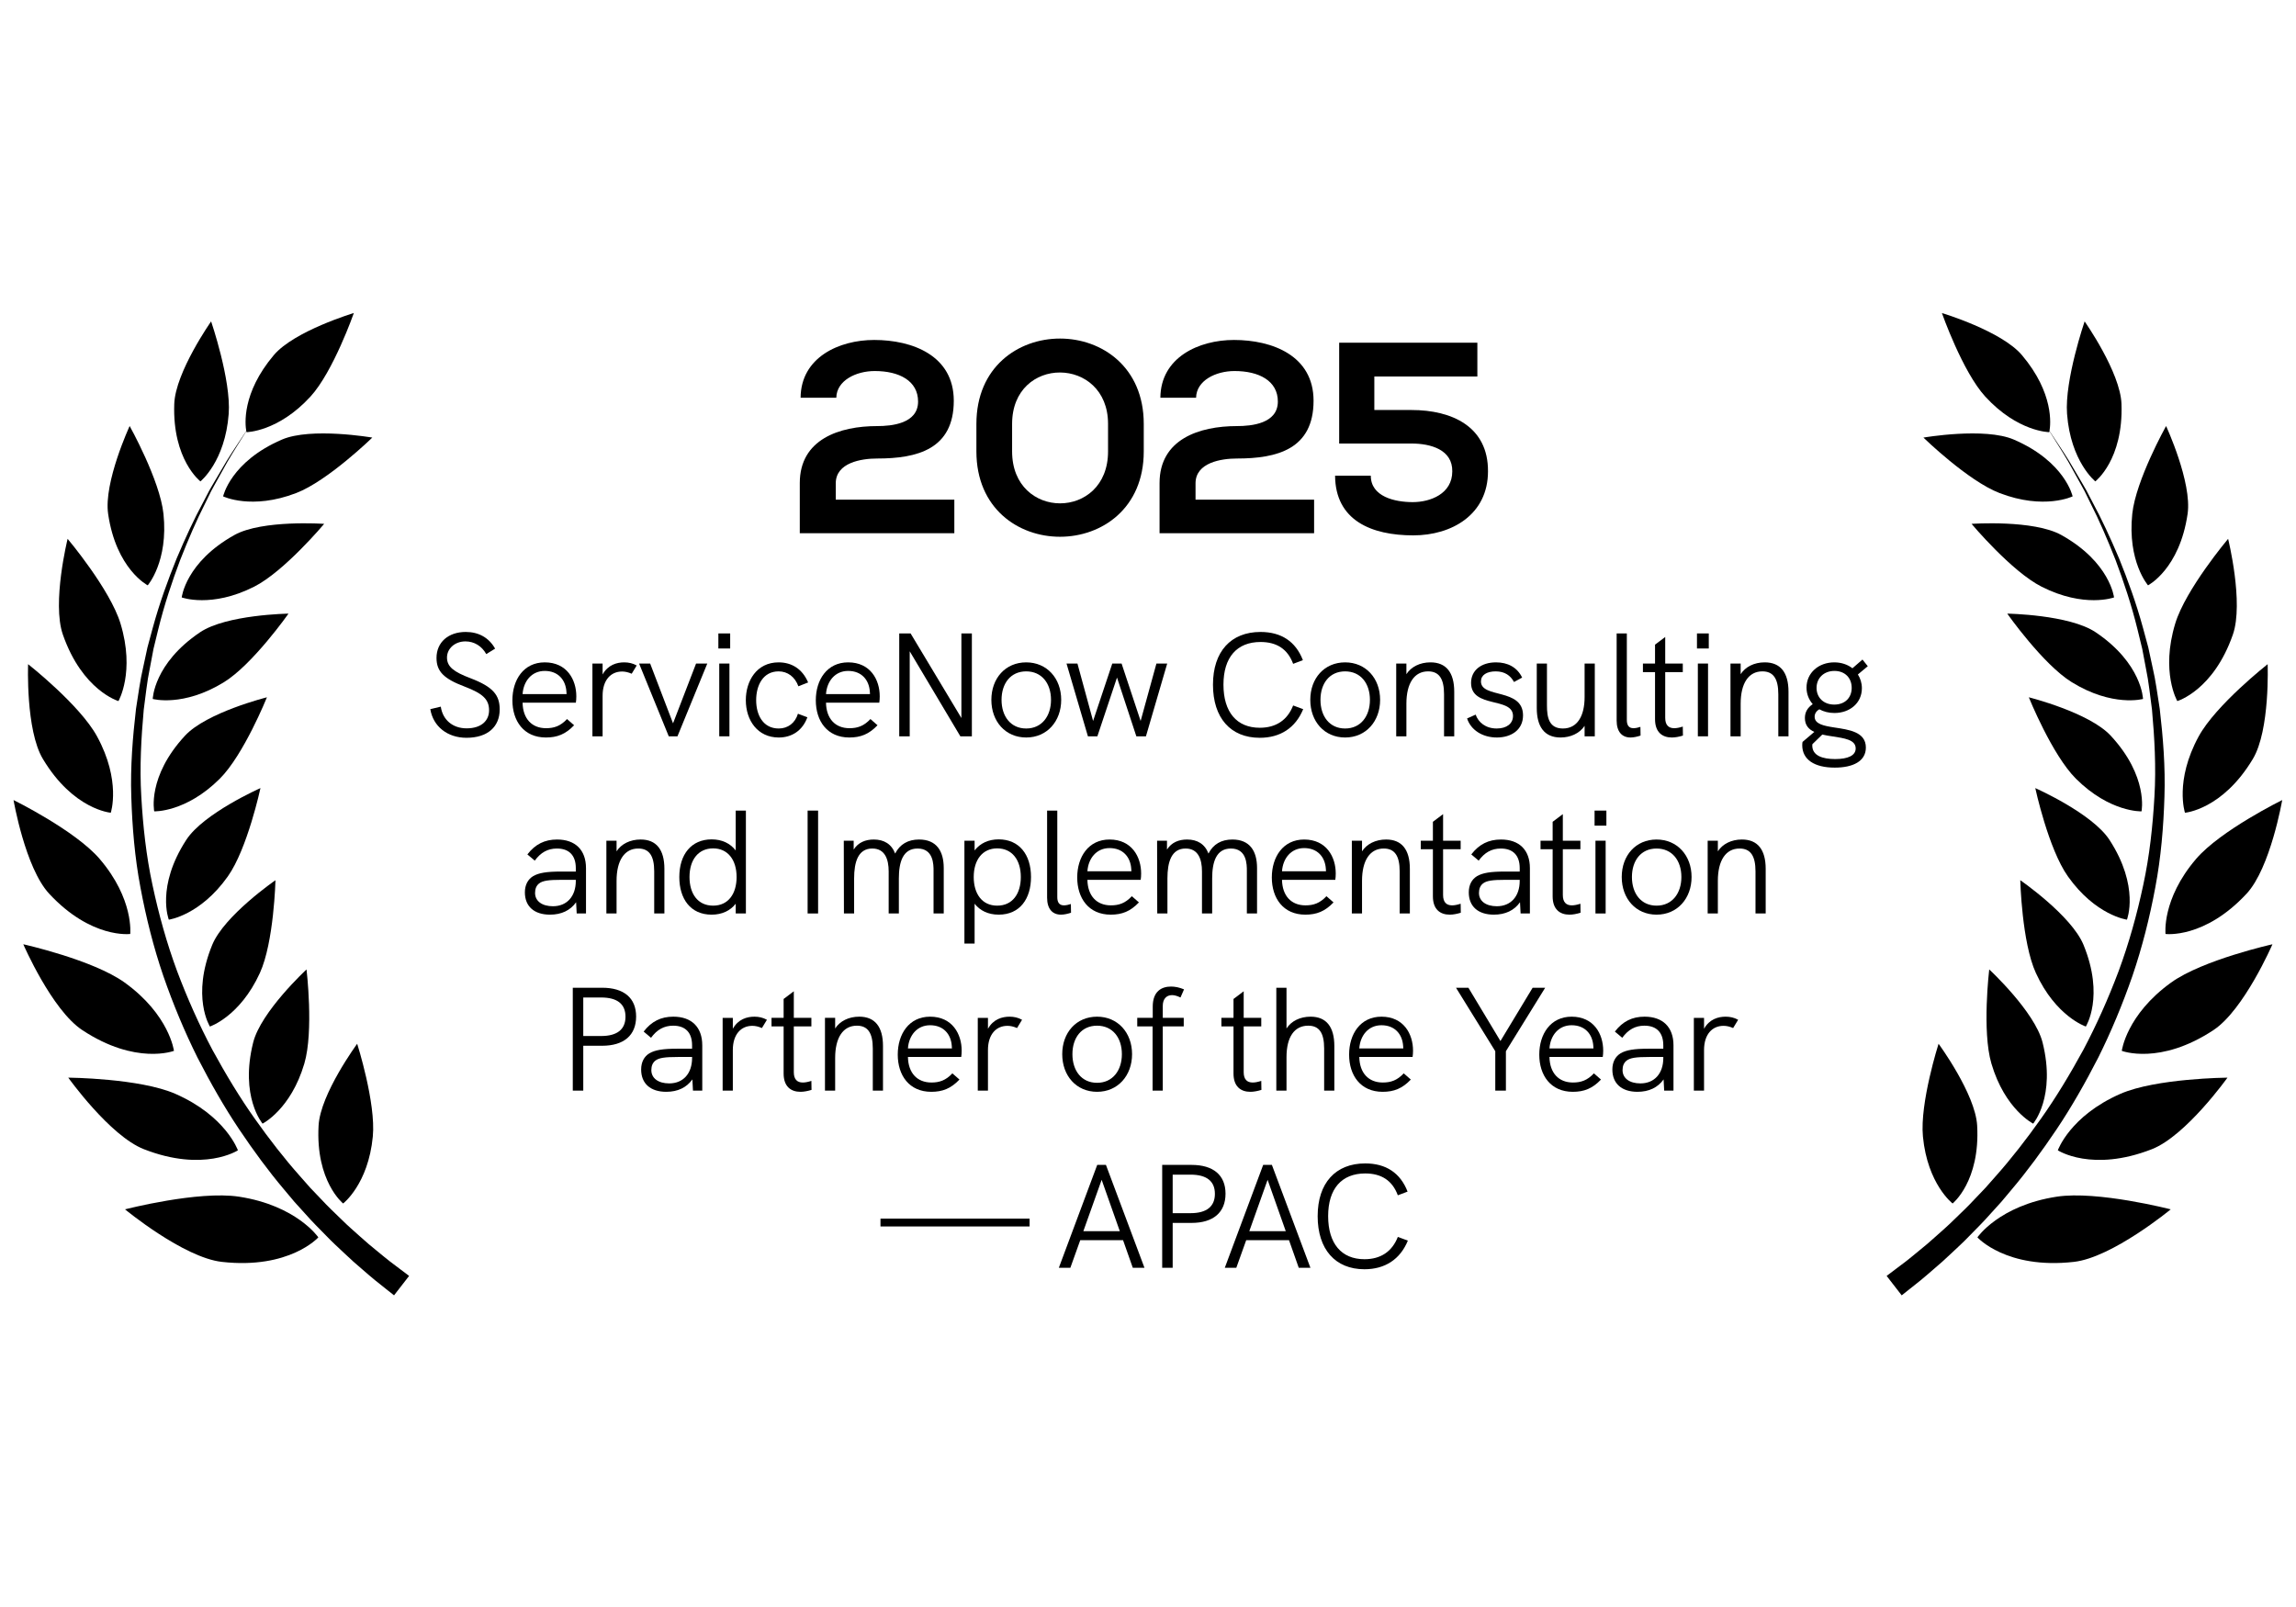 <svg xmlns="http://www.w3.org/2000/svg" id="nexon_2023_genesys_australian_partner_of_the_year_white" viewBox="0 0 1000 700"><g><path d="M187.417,308.905l4.565-1.093c.835,5.787,5.208,9.452,11.252,9.452,6.494,0,9.773-3.408,9.773-7.845,0-4.823-2.765-7.33-10.674-10.353-9.066-3.408-12.217-6.623-12.217-12.474,0-6.816,5.144-11.317,12.731-11.317,5.658,0,10.095,2.508,12.795,7.266l-3.858,2.379c-1.929-3.472-5.208-5.53-9.066-5.53-4.694,0-8.038,3.215-8.038,7.009,0,4.115,3.086,6.301,10.16,9.002,9.967,3.794,12.796,7.395,12.796,13.632,0,7.523-5.208,12.346-14.468,12.346-8.295,0-14.532-4.951-15.753-12.474Z"></path><path d="M250.82,306.076h-23.212c.128,6.945,3.986,11.124,10.224,11.124,3.472,0,6.237-.9,9.13-3.986l3.086,2.7c-3.729,3.922-7.395,5.337-12.281,5.337-9.645,0-14.596-7.202-14.596-16.204,0-8.938,4.887-16.525,14.082-16.525,9.709,0,13.76,7.587,13.76,14.789,0,.9-.064,1.993-.193,2.765ZM227.607,302.346h19.161c0-.128-.064-.45-.064-1.029-.322-5.144-3.601-9.066-9.452-9.066-5.723,0-9.259,4.501-9.645,10.095Z"></path><path d="M277.314,289.872l-2.187,3.601c-1.479-.643-2.829-.964-4.179-.964-4.887,0-8.488,3.665-8.488,10.545v17.683h-4.437v-31.7h4.437v4.758c2.315-4.18,6.173-5.272,9.388-5.272,1.929,0,3.729.386,5.466,1.35Z"></path><path d="M278.345,289.036h4.822l9.967,26.042,10.031-26.042h4.887l-12.988,31.7h-3.794l-12.924-31.7Z"></path><path d="M312.877,275.919h5.144v6.559h-5.144v-6.559ZM313.263,289.036h4.437v31.7h-4.437v-31.7Z"></path><path d="M324.838,304.983c0-8.359,4.694-16.461,14.275-16.461,5.659,0,10.353,2.829,12.86,8.745l-4.244,1.672c-1.479-4.051-4.629-6.494-8.616-6.494-6.751,0-9.774,6.044-9.774,12.539s3.022,12.346,9.838,12.346c3.986,0,7.137-2.379,8.359-6.43l4.115,1.543c-2.122,5.787-6.751,8.81-12.474,8.81-9.195,0-14.339-7.459-14.339-16.268Z"></path><path d="M382.969,306.076h-23.212c.128,6.945,3.986,11.124,10.224,11.124,3.472,0,6.237-.9,9.13-3.986l3.086,2.7c-3.729,3.922-7.395,5.337-12.281,5.337-9.645,0-14.596-7.202-14.596-16.204,0-8.938,4.887-16.525,14.082-16.525,9.709,0,13.76,7.587,13.76,14.789,0,.9-.064,1.993-.193,2.765ZM359.757,302.346h19.161c0-.128-.064-.45-.064-1.029-.322-5.144-3.601-9.066-9.452-9.066-5.723,0-9.259,4.501-9.645,10.095Z"></path><path d="M423.289,275.919v44.817h-5.016l-22.055-37.037v37.037h-4.565v-44.817h4.951l22.12,36.844v-36.844h4.565Z"></path><path d="M431.779,304.854c0-9.388,6.108-16.332,15.175-16.332,9.002,0,15.239,6.944,15.239,16.332,0,9.324-6.173,16.397-15.239,16.397s-15.175-7.009-15.175-16.397ZM457.757,304.854c0-7.202-4.051-12.41-10.803-12.41-6.816,0-10.738,5.272-10.738,12.41,0,7.202,3.987,12.475,10.738,12.475,6.816,0,10.803-5.401,10.803-12.475Z"></path><path d="M464.511,289.036h4.758l6.816,25.013,8.359-25.013h4.051l8.294,25.013,6.88-25.013h4.694l-9.26,31.7h-4.18l-8.423-25.592-8.552,25.592h-4.115l-9.324-31.7Z"></path><path d="M528.302,298.231c0-14.403,7.78-22.955,20.705-22.955,9.002,0,15.304,4.115,18.454,12.281l-4.243,1.607c-2.38-6.43-7.138-9.516-14.211-9.516-10.288,0-16.14,6.687-16.14,18.583,0,11.96,5.787,18.776,15.818,18.776,7.009,0,12.024-3.279,14.532-9.709l4.372,1.608c-3.344,8.166-9.967,12.474-18.904,12.474-12.731,0-20.384-8.681-20.384-23.148Z"></path><path d="M570.682,304.854c0-9.388,6.108-16.332,15.175-16.332,9.002,0,15.239,6.944,15.239,16.332,0,9.324-6.173,16.397-15.239,16.397s-15.175-7.009-15.175-16.397ZM596.658,304.854c0-7.202-4.051-12.41-10.802-12.41-6.816,0-10.738,5.272-10.738,12.41,0,7.202,3.986,12.475,10.738,12.475,6.815,0,10.802-5.401,10.802-12.475Z"></path><path d="M633.376,301.317v19.419h-4.437v-18.326c0-6.816-2.187-9.966-6.944-9.966-5.979,0-9.452,5.144-9.452,14.082v14.21h-4.437v-31.7h4.437v4.63c2.058-3.215,5.916-5.144,10.481-5.144,6.815,0,10.352,4.372,10.352,12.795Z"></path><path d="M638.973,312.956l3.729-1.672c1.157,3.279,4.244,6.044,9.195,6.044,4.308,0,7.072-2.122,7.072-5.466,0-8.423-18.261-3.151-18.261-14.403,0-5.53,4.501-8.938,10.866-8.938,5.08,0,9.195,2.122,11.382,6.623l-3.537,1.929c-1.543-2.829-4.051-4.629-7.973-4.629s-6.431,1.607-6.431,4.372c0,7.523,18.326,2.765,18.326,14.789,0,6.43-5.272,9.646-11.382,9.646-6.236,0-11.316-3.215-12.988-8.295Z"></path><path d="M694.595,289.036v31.7h-4.437v-4.565c-2.25,3.408-6.302,5.08-10.48,5.08-7.202,0-10.353-4.951-10.353-12.796v-19.419h4.437v18.326c0,5.144.9,9.967,6.944,9.967,6.302,0,9.452-5.466,9.452-13.696v-14.596h4.437Z"></path><path d="M704.114,313.856v-37.937h4.438v37.68c0,2.186.771,3.601,2.894,3.601.964,0,2.058-.257,3.021-.579l.064,3.794c-1.351.45-2.958.836-4.372.836-3.665,0-6.045-2.444-6.045-7.395Z"></path><path d="M732.986,320.415c-1.672.514-3.344.836-4.823.836-4.243,0-7.33-2.379-7.33-7.974v-20.512h-5.272v-3.729h5.272v-8.23l4.437-3.344v11.574h7.652v3.729h-7.652v19.933c0,3.086,1.415,4.501,3.923,4.501,1.093,0,2.314-.257,3.729-.707l.064,3.922Z"></path><path d="M739.097,275.919h5.144v6.559h-5.144v-6.559ZM739.482,289.036h4.437v31.7h-4.437v-31.7Z"></path><path d="M778.963,301.317v19.419h-4.437v-18.326c0-6.816-2.187-9.966-6.944-9.966-5.979,0-9.452,5.144-9.452,14.082v14.21h-4.437v-31.7h4.437v4.63c2.058-3.215,5.916-5.144,10.481-5.144,6.815,0,10.352,4.372,10.352,12.795Z"></path><path d="M812.66,325.623c0,5.98-5.595,8.745-13.567,8.745-8.81,0-14.146-3.473-14.146-9.774,0-.643.064-1.029.129-1.415l5.144-4.373c-2.443-1.093-4.115-2.894-4.115-6.044,0-2.572,1.158-4.501,3.408-6.044-1.672-1.929-2.7-4.373-2.7-7.202,0-6.43,5.272-10.995,12.088-10.995,3.087,0,5.852.964,7.909,2.572l4.372-3.794,2.315,2.894-4.309,3.601c1.094,1.736,1.736,3.729,1.736,5.98,0,6.494-5.272,10.802-11.96,10.802-2.443,0-4.694-.579-6.559-1.607-1.286.708-2.058,1.865-2.058,3.215,0,3.215,3.986,3.986,8.552,4.694,6.302.964,13.761,1.865,13.761,8.745ZM808.224,326.009c0-3.858-5.016-4.437-10.288-5.272-1.415-.193-2.894-.45-4.244-.771l-4.309,4.179c-.064.322-.064.45-.064.579,0,4.5,4.565,5.916,9.967,5.916,5.595,0,8.938-1.543,8.938-4.63ZM791.184,299.646c0,4.115,2.958,7.266,7.716,7.266s7.588-3.086,7.588-7.266c0-4.372-2.958-7.395-7.523-7.395-4.501,0-7.78,3.022-7.78,7.395Z"></path><path d="M255.226,378.164v19.74h-4.051l-.257-4.887c-2.508,3.536-6.366,5.401-11.381,5.401-6.88,0-10.931-3.601-10.931-9.71,0-3.215,1.286-5.658,3.601-7.072,2.443-1.415,5.851-1.994,12.088-1.994h6.494v-1.479c0-5.53-2.894-8.552-8.23-8.552-3.986,0-7.073,1.736-9.645,5.272l-3.215-2.701c3.408-4.437,7.523-6.494,12.924-6.494,7.973,0,12.603,4.565,12.603,12.475ZM250.789,383.694v-.45h-6.108c-5.851,0-8.359.386-9.902,1.607-1.157.9-1.736,2.314-1.736,4.115,0,3.536,3.022,5.787,7.78,5.787,6.108,0,9.966-4.309,9.966-11.06Z"></path><path d="M289.372,378.485v19.419h-4.437v-18.325c0-6.816-2.186-9.967-6.944-9.967-5.98,0-9.452,5.144-9.452,14.082v14.21h-4.437v-31.7h4.437v4.63c2.058-3.215,5.916-5.145,10.481-5.145,6.816,0,10.353,4.373,10.353,12.796Z"></path><path d="M324.869,353.087v44.817h-4.437v-4.244c-2.314,2.958-5.851,4.759-10.481,4.759-9.259,0-14.082-6.944-14.082-16.396,0-9.902,5.272-16.397,14.082-16.397,4.501,0,8.102,1.736,10.481,4.823v-17.361h4.437ZM320.817,382.022c0-7.523-3.858-12.475-10.224-12.475-6.43,0-10.288,4.951-10.288,12.475,0,7.201,3.537,12.474,10.288,12.474,6.688,0,10.224-5.272,10.224-12.474Z"></path><path d="M351.75,353.087h4.565v44.817h-4.565v-44.817Z"></path><path d="M411.037,378.1v19.805h-4.437v-18.583c0-2.7,0-9.709-6.944-9.709-6.43,0-8.167,5.915-8.167,13.053v15.239h-4.437v-18.325c0-5.273-1.607-9.967-7.137-9.967-6.173,0-7.909,5.852-7.909,13.053v15.239h-4.437l-.064-31.7h4.308v3.858c1.993-3.151,5.208-4.373,8.745-4.373,4.437,0,7.716,1.93,9.324,6.108,2.058-4.051,5.594-6.108,10.417-6.108,7.587,0,10.738,5.016,10.738,12.41Z"></path><path d="M449.043,382.022c0,9.452-4.823,16.396-14.082,16.396-4.629,0-8.166-1.801-10.481-4.759v17.361h-4.437v-44.817h4.437v4.244c2.379-3.087,5.98-4.823,10.481-4.823,8.809,0,14.082,6.495,14.082,16.397ZM444.606,382.022c0-7.523-3.858-12.475-10.288-12.475-6.366,0-10.224,4.951-10.224,12.475,0,7.201,3.537,12.474,10.224,12.474,6.751,0,10.288-5.272,10.288-12.474Z"></path><path d="M456.055,391.024v-37.938h4.437v37.68c0,2.187.771,3.602,2.894,3.602.965,0,2.058-.258,3.022-.579l.064,3.794c-1.35.45-2.958.836-4.373.836-3.665,0-6.044-2.443-6.044-7.395Z"></path><path d="M496.822,383.244h-23.213c.129,6.944,3.987,11.124,10.224,11.124,3.472,0,6.237-.9,9.13-3.987l3.086,2.701c-3.729,3.922-7.395,5.337-12.281,5.337-9.645,0-14.596-7.202-14.596-16.204,0-8.938,4.887-16.525,14.082-16.525,9.709,0,13.76,7.588,13.76,14.789,0,.9-.064,1.994-.193,2.766ZM473.609,379.515h19.162c0-.129-.064-.45-.064-1.029-.322-5.144-3.601-9.066-9.452-9.066-5.723,0-9.259,4.501-9.646,10.096Z"></path><path d="M547.494,378.1v19.805h-4.438v-18.583c0-2.7,0-9.709-6.944-9.709-6.43,0-8.166,5.915-8.166,13.053v15.239h-4.437v-18.325c0-5.273-1.607-9.967-7.138-9.967-6.173,0-7.909,5.852-7.909,13.053v15.239h-4.437l-.064-31.7h4.309v3.858c1.993-3.151,5.208-4.373,8.745-4.373,4.437,0,7.716,1.93,9.323,6.108,2.058-4.051,5.594-6.108,10.417-6.108,7.587,0,10.738,5.016,10.738,12.41Z"></path><path d="M581.578,383.244h-23.213c.129,6.944,3.987,11.124,10.224,11.124,3.473,0,6.237-.9,9.131-3.987l3.087,2.701c-3.729,3.922-7.395,5.337-12.281,5.337-9.646,0-14.597-7.202-14.597-16.204,0-8.938,4.887-16.525,14.082-16.525,9.709,0,13.76,7.588,13.76,14.789,0,.9-.063,1.994-.192,2.766ZM558.365,379.515h19.162c0-.129-.064-.45-.064-1.029-.321-5.144-3.601-9.066-9.452-9.066-5.723,0-9.26,4.501-9.646,10.096Z"></path><path d="M614.052,378.485v19.419h-4.437v-18.325c0-6.816-2.187-9.967-6.944-9.967-5.979,0-9.452,5.144-9.452,14.082v14.21h-4.437v-31.7h4.437v4.63c2.058-3.215,5.916-5.145,10.481-5.145,6.815,0,10.352,4.373,10.352,12.796Z"></path><path d="M636.239,397.583c-1.672.515-3.344.836-4.823.836-4.243,0-7.33-2.379-7.33-7.974v-20.512h-5.272v-3.729h5.272v-8.23l4.438-3.344v11.574h7.651v3.729h-7.651v19.934c0,3.086,1.414,4.501,3.922,4.501,1.093,0,2.314-.258,3.729-.708l.064,3.923Z"></path><path d="M666.333,378.164v19.74h-4.051l-.257-4.887c-2.508,3.536-6.366,5.401-11.381,5.401-6.881,0-10.932-3.601-10.932-9.71,0-3.215,1.286-5.658,3.601-7.072,2.443-1.415,5.852-1.994,12.089-1.994h6.494v-1.479c0-5.53-2.894-8.552-8.23-8.552-3.986,0-7.073,1.736-9.645,5.272l-3.216-2.701c3.408-4.437,7.523-6.494,12.925-6.494,7.974,0,12.603,4.565,12.603,12.475ZM661.896,383.694v-.45h-6.108c-5.852,0-8.359.386-9.902,1.607-1.157.9-1.736,2.314-1.736,4.115,0,3.536,3.022,5.787,7.78,5.787,6.109,0,9.967-4.309,9.967-11.06Z"></path><path d="M688.391,397.583c-1.672.515-3.344.836-4.823.836-4.243,0-7.33-2.379-7.33-7.974v-20.512h-5.272v-3.729h5.272v-8.23l4.437-3.344v11.574h7.652v3.729h-7.652v19.934c0,3.086,1.415,4.501,3.923,4.501,1.093,0,2.314-.258,3.729-.708l.064,3.923Z"></path><path d="M694.501,353.087h5.144v6.559h-5.144v-6.559ZM694.887,366.204h4.437v31.7h-4.437v-31.7Z"></path><path d="M706.332,382.022c0-9.389,6.109-16.333,15.176-16.333,9.002,0,15.239,6.944,15.239,16.333,0,9.323-6.173,16.396-15.239,16.396s-15.176-7.009-15.176-16.396ZM732.31,382.022c0-7.202-4.051-12.41-10.802-12.41-6.816,0-10.738,5.272-10.738,12.41,0,7.201,3.986,12.474,10.738,12.474,6.815,0,10.802-5.401,10.802-12.474Z"></path><path d="M769.028,378.485v19.419h-4.437v-18.325c0-6.816-2.187-9.967-6.944-9.967-5.979,0-9.452,5.144-9.452,14.082v14.21h-4.437v-31.7h4.437v4.63c2.058-3.215,5.916-5.145,10.481-5.145,6.815,0,10.352,4.373,10.352,12.796Z"></path><path d="M249.472,430.255h12.796c9.517,0,14.789,4.501,14.789,12.538,0,8.167-5.337,12.732-14.789,12.732h-8.23v19.547h-4.565v-44.817ZM261.817,451.281c7.009,0,10.61-2.894,10.61-8.424s-3.601-8.358-10.61-8.358h-7.78v16.782h7.78Z"></path><path d="M305.866,455.332v19.74h-4.051l-.257-4.887c-2.508,3.536-6.366,5.401-11.381,5.401-6.88,0-10.931-3.601-10.931-9.71,0-3.215,1.286-5.658,3.601-7.072,2.443-1.415,5.851-1.994,12.088-1.994h6.494v-1.479c0-5.53-2.893-8.552-8.23-8.552-3.986,0-7.073,1.736-9.645,5.272l-3.215-2.701c3.408-4.437,7.523-6.494,12.924-6.494,7.973,0,12.603,4.565,12.603,12.475ZM301.429,460.862v-.45h-6.108c-5.851,0-8.359.386-9.902,1.607-1.157.9-1.736,2.314-1.736,4.115,0,3.536,3.022,5.787,7.78,5.787,6.108,0,9.966-4.309,9.966-11.06Z"></path><path d="M334.032,444.208l-2.187,3.601c-1.479-.643-2.829-.964-4.179-.964-4.887,0-8.488,3.665-8.488,10.545v17.683h-4.437v-31.7h4.437v4.758c2.315-4.179,6.173-5.272,9.388-5.272,1.929,0,3.729.386,5.466,1.351Z"></path><path d="M353.452,474.751c-1.671.515-3.343.836-4.822.836-4.244,0-7.33-2.379-7.33-7.974v-20.512h-5.273v-3.729h5.273v-8.23l4.437-3.344v11.574h7.652v3.729h-7.652v19.934c0,3.086,1.415,4.501,3.922,4.501,1.093,0,2.315-.258,3.729-.708l.064,3.923Z"></path><path d="M384.576,455.653v19.419h-4.437v-18.325c0-6.816-2.186-9.967-6.944-9.967-5.98,0-9.452,5.144-9.452,14.082v14.21h-4.437v-31.7h4.437v4.63c2.058-3.215,5.916-5.145,10.481-5.145,6.816,0,10.353,4.373,10.353,12.796Z"></path><path d="M418.658,460.412h-23.212c.128,6.944,3.986,11.124,10.224,11.124,3.472,0,6.237-.9,9.13-3.987l3.086,2.701c-3.729,3.922-7.395,5.337-12.281,5.337-9.645,0-14.596-7.202-14.596-16.204,0-8.938,4.887-16.525,14.082-16.525,9.709,0,13.76,7.588,13.76,14.789,0,.9-.064,1.994-.193,2.766ZM395.445,456.683h19.161c0-.129-.064-.45-.064-1.029-.322-5.144-3.601-9.066-9.452-9.066-5.723,0-9.259,4.501-9.645,10.096Z"></path><path d="M445.152,444.208l-2.187,3.601c-1.479-.643-2.829-.964-4.179-.964-4.887,0-8.488,3.665-8.488,10.545v17.683h-4.437v-31.7h4.437v4.758c2.315-4.179,6.173-5.272,9.388-5.272,1.929,0,3.729.386,5.466,1.351Z"></path><path d="M462.645,459.19c0-9.389,6.108-16.333,15.175-16.333,9.002,0,15.239,6.944,15.239,16.333,0,9.323-6.173,16.396-15.239,16.396s-15.175-7.009-15.175-16.396ZM488.623,459.19c0-7.202-4.051-12.41-10.803-12.41-6.816,0-10.738,5.272-10.738,12.41,0,7.201,3.987,12.474,10.738,12.474,6.816,0,10.803-5.401,10.803-12.474Z"></path><path d="M502,447.102h-6.688v-3.729h6.751v-4.887c0-6.752,3.923-8.745,7.974-8.745,1.736,0,3.665.386,5.658,1.222l-1.543,3.537c-1.351-.644-2.572-1.029-3.665-1.029-2.508,0-4.051,1.736-4.051,4.694v5.208h9.131v3.729h-9.131v27.971h-4.437v-27.971Z"></path><path d="M549.393,474.751c-1.672.515-3.344.836-4.823.836-4.243,0-7.33-2.379-7.33-7.974v-20.512h-5.272v-3.729h5.272v-8.23l4.437-3.344v11.574h7.652v3.729h-7.652v19.934c0,3.086,1.415,4.501,3.923,4.501,1.093,0,2.314-.258,3.729-.708l.064,3.923Z"></path><path d="M581.158,455.653v19.419h-4.437v-18.325c0-6.881-2.187-9.967-6.944-9.967-6.044,0-9.452,4.951-9.452,13.695v14.597h-4.437v-44.817h4.437v17.747c2.058-3.215,5.916-5.145,10.481-5.145,6.815,0,10.352,4.373,10.352,12.796Z"></path><path d="M615.24,460.412h-23.213c.129,6.944,3.987,11.124,10.224,11.124,3.473,0,6.237-.9,9.131-3.987l3.087,2.701c-3.729,3.922-7.395,5.337-12.281,5.337-9.646,0-14.597-7.202-14.597-16.204,0-8.938,4.887-16.525,14.082-16.525,9.709,0,13.76,7.588,13.76,14.789,0,.9-.063,1.994-.192,2.766ZM592.027,456.683h19.162c0-.129-.064-.45-.064-1.029-.321-5.144-3.601-9.066-9.452-9.066-5.723,0-9.26,4.501-9.646,10.096Z"></path><path d="M651.253,457.904l-17.104-27.649h5.401l13.953,23.212,14.018-23.212h5.466l-17.104,27.649v17.168h-4.63v-17.168Z"></path><path d="M698.066,460.412h-23.213c.129,6.944,3.987,11.124,10.224,11.124,3.473,0,6.237-.9,9.131-3.987l3.087,2.701c-3.729,3.922-7.395,5.337-12.281,5.337-9.646,0-14.597-7.202-14.597-16.204,0-8.938,4.887-16.525,14.082-16.525,9.709,0,13.76,7.588,13.76,14.789,0,.9-.063,1.994-.192,2.766ZM674.854,456.683h19.162c0-.129-.064-.45-.064-1.029-.321-5.144-3.601-9.066-9.452-9.066-5.723,0-9.26,4.501-9.646,10.096Z"></path><path d="M728.869,455.332v19.74h-4.051l-.257-4.887c-2.508,3.536-6.366,5.401-11.381,5.401-6.881,0-10.932-3.601-10.932-9.71,0-3.215,1.286-5.658,3.601-7.072,2.443-1.415,5.852-1.994,12.089-1.994h6.494v-1.479c0-5.53-2.894-8.552-8.23-8.552-3.986,0-7.073,1.736-9.645,5.272l-3.216-2.701c3.408-4.437,7.523-6.494,12.925-6.494,7.974,0,12.603,4.565,12.603,12.475ZM724.433,460.862v-.45h-6.108c-5.852,0-8.359.386-9.902,1.607-1.157.9-1.736,2.314-1.736,4.115,0,3.536,3.022,5.787,7.78,5.787,6.109,0,9.967-4.309,9.967-11.06Z"></path><path d="M757.035,444.208l-2.187,3.601c-1.479-.643-2.829-.964-4.18-.964-4.887,0-8.487,3.665-8.487,10.545v17.683h-4.437v-31.7h4.437v4.758c2.314-4.179,6.173-5.272,9.388-5.272,1.929,0,3.729.386,5.466,1.351Z"></path><path d="M383.485,530.828h64.943v3.408h-64.943v-3.408Z"></path><path d="M489.138,540.216h-18.647l-4.308,12.024h-5.015l16.718-44.817h3.794l16.782,44.817h-5.08l-4.244-12.024ZM487.723,536.294l-7.909-22.377-7.973,22.377h15.882Z"></path><path d="M506.181,507.423h12.796c9.516,0,14.789,4.501,14.789,12.538,0,8.167-5.337,12.732-14.789,12.732h-8.23v19.547h-4.565v-44.817ZM518.526,528.449c7.009,0,10.609-2.894,10.609-8.424s-3.601-8.358-10.609-8.358h-7.78v16.782h7.78Z"></path><path d="M561.417,540.216h-18.646l-4.309,12.024h-5.016l16.719-44.817h3.794l16.782,44.817h-5.08l-4.244-12.024ZM560.003,536.294l-7.909-22.377-7.974,22.377h15.883Z"></path><path d="M573.896,529.735c0-14.403,7.78-22.956,20.705-22.956,9.002,0,15.304,4.115,18.454,12.282l-4.243,1.607c-2.38-6.431-7.138-9.517-14.211-9.517-10.288,0-16.14,6.688-16.14,18.583,0,11.96,5.787,18.775,15.818,18.775,7.009,0,12.024-3.279,14.532-9.709l4.372,1.607c-3.344,8.166-9.967,12.474-18.904,12.474-12.731,0-20.384-8.68-20.384-23.147Z"></path></g><g><path d="M169.853,549.49c-1.791-1.349-3.648-2.966-5.842-4.74-2.181-1.762-4.58-3.745-7.106-6.063-2.538-2.292-5.364-4.685-8.158-7.482-2.837-2.755-5.913-5.629-8.923-8.893-1.533-1.605-3.104-3.253-4.714-4.937-1.542-1.75-3.12-3.535-4.732-5.365-6.473-7.285-12.975-15.628-19.439-24.75-6.467-9.124-12.577-19.231-18.424-29.949-5.719-10.789-10.883-22.328-15.398-34.342-4.457-12.041-7.965-24.635-10.687-37.401-2.765-12.77-4.161-25.798-4.891-38.64-.767-12.863-.035-25.557,1.064-37.784.844-6.08,1.395-12.111,2.627-17.904.549-2.908,1.093-5.784,1.629-8.626.686-2.812,1.362-5.59,2.029-8.327,2.68-10.963,6.115-21.095,9.576-30.329,3.609-9.174,7.213-17.488,10.862-24.636.883-1.803,1.737-3.548,2.561-5.233.864-1.663,1.777-3.225,2.61-4.749,1.688-3.035,3.239-5.826,4.64-8.348,2.916-4.975,5.417-8.759,7.023-11.4.427-.682.794-1.27,1.116-1.782.05.26.088.439.088.439,0,0,13.761-.112,27.858-15.5,9.949-10.858,18.887-36.393,18.887-36.393,0,0-25.927,7.767-34.865,18.348-14.027,16.609-12.481,30.263-11.986,33.009-.343.521-.735,1.114-1.198,1.816-1.673,2.596-4.272,6.324-7.317,11.226-1.467,2.49-3.091,5.244-4.859,8.244-.875,1.505-1.828,3.049-2.737,4.694-.869,1.668-1.771,3.395-2.701,5.181-3.844,7.076-7.673,15.33-11.538,24.468-3.715,9.197-7.435,19.313-10.421,30.308-.744,2.75-1.499,5.539-2.262,8.36-.614,2.858-1.238,5.751-1.867,8.674-1.394,5.833-2.108,11.916-3.12,18.061-1.43,12.354-2.497,25.234-2.053,38.336.409,13.078,1.498,26.402,3.988,39.504,2.445,13.097,5.706,26.066,9.954,38.503,4.303,12.409,9.298,24.369,14.883,35.585,5.713,11.14,11.729,21.68,18.135,31.228,6.403,9.541,12.878,18.296,19.354,25.976,1.614,1.923,3.195,3.806,4.739,5.646,1.615,1.782,3.193,3.521,4.73,5.218,3.024,3.444,6.119,6.497,8.98,9.415,2.817,2.964,5.671,5.513,8.238,7.948,2.539,2.451,5.009,4.605,7.271,6.527,2.244,1.915,4.244,3.725,5.998,5.119,1.753,1.396,3.247,2.584,4.455,3.546,2.421,1.923,3.711,2.95,3.711,2.95l6.561-8.467s-1.317-.995-3.784-2.857c-1.235-.932-2.757-2.079-4.545-3.432"></path><path d="M64.336,254.967s9.037-10.377,6.863-31.131c-1.535-14.648-14.729-38.266-14.729-38.266,0,0-11.371,24.563-9.373,38.266,3.514,24.102,17.239,31.131,17.239,31.131"></path><path d="M87.295,209.688s10.748-8.595,12.313-29.405c1.106-14.687-7.657-40.282-7.657-40.282,0,0-15.575,22.136-16.057,35.977-.847,24.34,11.401,33.71,11.401,33.71"></path><path d="M122.769,191.487c-22.363,9.646-25.591,24.726-25.591,24.726,0,0,12.367,6.036,31.846-1.451,13.746-5.28,33.131-24.152,33.131-24.152,0,0-26.668-4.608-39.386.877"></path><path d="M102.097,233.047c-21.272,11.863-22.955,27.19-22.955,27.19,0,0,12.913,4.753,31.535-4.668,13.14-6.645,30.516-27.382,30.516-27.382,0,0-26.999-1.885-39.096,4.86"></path><path d="M125.651,267.296s-27.061.397-38.547,8.138c-20.196,13.616-20.582,29.028-20.582,29.028,0,0,13.268,3.648,31.029-7.309,12.533-7.73,28.1-29.857,28.1-29.857"></path><path d="M95.712,339.219c10.438-10.382,20.543-35.48,20.543-35.48,0,0-26.259,6.564-35.674,16.721-16.554,17.867-13.412,32.959-13.412,32.959,0,0,13.753.527,28.543-14.2"></path><path d="M99.235,381.751c8.519-12.007,14.206-38.46,14.206-38.46,0,0-24.759,10.937-32.307,22.547-13.273,20.426-7.61,34.763-7.61,34.763,0,0,13.643-1.822,25.711-18.85"></path><path d="M113.179,423.842c6.135-13.38,6.8-40.43,6.8-40.43,0,0-22.291,15.356-27.547,28.17-9.237,22.538-1.005,35.569-1.005,35.569,0,0,13.066-4.332,21.752-23.309"></path><path d="M132.554,463.264c4.16-14.116.95-40.985.95-40.985,0,0-19.867,18.385-23.236,31.819-5.919,23.628,4.091,35.346,4.091,35.346,0,0,12.311-6.155,18.195-26.18"></path><path d="M149.45,524.231s10.926-8.368,12.924-29.143c1.418-14.649-6.808-40.429-6.808-40.429,0,0-16.036,21.806-16.809,35.635-1.352,24.322,10.693,33.937,10.693,33.937"></path><path d="M51.59,305.381s7.324-12.619.888-33.788c-4.542-14.941-23.025-36.88-23.025-36.88,0,0-6.902,27.852-2.068,41.723,8.503,24.381,24.205,28.945,24.205,28.945"></path><path d="M48.248,354.021s4.613-13.839-5.984-33.265c-7.478-13.709-30.024-31.445-30.024-31.445,0,0-1.111,28.676,6.435,41.279,13.27,22.147,29.573,23.431,29.573,23.431"></path><path d="M56.716,406.835s1.718-15.141-13.321-32.703c-10.614-12.391-37.501-25.634-37.501-25.634,0,0,5.078,29.553,15.521,40.796,18.361,19.762,35.301,17.541,35.301,17.541"></path><path d="M35.825,448.694c23.383,15.451,39.942,9.049,39.942,9.049,0,0-1.984-15.704-21.473-29.745-13.757-9.906-44.148-16.679-44.148-16.679,0,0,12.376,28.59,25.679,37.375"></path><path d="M103.62,501.072s-5.227-14.943-27.224-24.593c-15.526-6.804-46.662-7.065-46.662-7.065,0,0,18.088,25.365,32.936,31.171,26.098,10.214,40.95.487,40.95.487"></path><path d="M104.097,521.268c-17.734-2.718-49.644,5.517-49.644,5.517,0,0,25.423,20.999,42.19,22.883,29.478,3.316,42.007-10.683,42.007-10.683,0,0-9.424-13.856-34.553-17.717"></path><path d="M871.652,523.522c1.545-1.84,3.122-3.723,4.737-5.646,6.476-7.679,12.953-16.435,19.354-25.975,6.407-9.548,12.424-20.087,18.137-31.228,5.584-11.216,10.577-23.177,14.883-35.585,4.246-12.438,7.508-25.407,9.952-38.504,2.49-13.102,3.581-26.425,3.988-39.504.445-13.101-.623-25.982-2.053-38.336-1.013-6.145-1.724-12.228-3.12-18.061-.628-2.923-1.251-5.816-1.867-8.674-.764-2.822-1.518-5.61-2.262-8.36-2.988-10.994-6.706-21.11-10.421-30.308-3.865-9.138-7.694-17.391-11.539-24.468-.929-1.786-1.829-3.512-2.7-5.181-.91-1.645-1.862-3.188-2.736-4.694-1.768-3-3.392-5.753-4.859-8.244-3.045-4.902-5.645-8.63-7.318-11.226-.462-.702-.855-1.295-1.197-1.816.494-2.746,2.039-16.4-11.986-33.009-8.939-10.581-34.865-18.348-34.865-18.348,0,0,8.936,25.535,18.887,36.393,14.095,15.389,27.857,15.501,27.857,15.501,0,0,.039-.179.089-.439.32.512.688,1.1,1.114,1.782,1.608,2.642,4.107,6.426,7.025,11.401,1.401,2.522,2.953,5.312,4.641,8.347.831,1.525,1.744,3.086,2.608,4.749.824,1.685,1.679,3.429,2.559,5.233,3.653,7.148,7.255,15.462,10.863,24.636,3.463,9.234,6.896,19.366,9.577,30.329.667,2.737,1.343,5.515,2.03,8.327.535,2.842,1.078,5.719,1.628,8.626,1.231,5.794,1.783,11.824,2.627,17.904,1.098,12.227,1.831,24.921,1.064,37.784-.73,12.841-2.125,25.87-4.892,38.64-2.72,12.765-6.23,25.359-10.688,37.4-4.514,12.015-9.677,23.554-15.397,34.343-5.849,10.718-11.957,20.825-18.424,29.949-6.464,9.121-12.965,17.464-19.438,24.75-1.612,1.829-3.189,3.615-4.733,5.365-1.609,1.684-3.18,3.332-4.711,4.938-3.01,3.264-6.087,6.138-8.924,8.893-2.794,2.797-5.621,5.19-8.157,7.482-2.528,2.319-4.928,4.302-7.107,6.063-2.196,1.774-4.052,3.391-5.842,4.74-1.788,1.353-3.311,2.5-4.545,3.431-2.468,1.862-3.785,2.857-3.785,2.857l6.561,8.467s1.29-1.027,3.71-2.95c1.21-.961,2.703-2.15,4.455-3.546,1.757-1.394,3.755-3.204,5.999-5.119,2.261-1.922,4.732-4.076,7.273-6.526,2.566-2.435,5.419-4.984,8.236-7.948,2.86-2.918,5.956-5.971,8.98-9.415,1.537-1.7,3.117-3.438,4.732-5.22"></path><path d="M952.791,223.837c1.999-13.704-9.374-38.266-9.374-38.266,0,0-13.192,23.618-14.726,38.266-2.177,20.754,6.862,31.131,6.862,31.131,0,0,13.723-7.03,17.238-31.131"></path><path d="M912.593,209.688s12.247-9.37,11.401-33.71c-.482-13.842-16.057-35.977-16.057-35.977,0,0-8.764,25.595-7.656,40.282,1.564,20.809,12.312,29.405,12.312,29.405"></path><path d="M877.12,191.487c-12.718-5.484-39.388-.877-39.388-.877,0,0,19.386,18.872,33.133,24.152,19.478,7.487,31.846,1.451,31.846,1.451,0,0-3.228-15.08-25.591-24.726"></path><path d="M897.792,233.047c-12.098-6.744-39.097-4.859-39.097-4.859,0,0,17.373,20.736,30.518,27.382,18.62,9.42,31.534,4.668,31.534,4.668,0,0-1.683-15.328-22.955-27.191"></path><path d="M912.784,275.434c-11.485-7.741-38.547-8.138-38.547-8.138,0,0,15.567,22.127,28.1,29.858,17.761,10.957,31.03,7.309,31.03,7.309,0,0-.386-15.414-20.583-29.029"></path><path d="M932.72,353.42s3.142-15.092-13.414-32.96c-9.414-10.157-35.674-16.721-35.674-16.721,0,0,10.106,25.099,20.543,35.48,14.792,14.727,28.545,14.201,28.545,14.201"></path><path d="M918.754,365.839c-7.548-11.61-32.307-22.547-32.307-22.547,0,0,5.688,26.452,14.206,38.46,12.068,17.028,25.711,18.85,25.711,18.85,0,0,5.662-14.337-7.61-34.763"></path><path d="M908.462,447.151s8.232-13.031-1.004-35.569c-5.256-12.814-27.548-28.17-27.548-28.17,0,0,.663,27.05,6.801,40.43,8.684,18.977,21.751,23.309,21.751,23.309"></path><path d="M866.386,422.279s-3.212,26.869.949,40.986c5.883,20.025,18.195,26.18,18.195,26.18,0,0,10.011-11.718,4.092-35.346-3.372-13.436-23.236-31.82-23.236-31.82"></path><path d="M837.514,495.088c1.997,20.775,12.925,29.144,12.925,29.144,0,0,12.045-9.616,10.694-33.937-.772-13.829-16.81-35.635-16.81-35.635,0,0-8.226,25.779-6.809,40.428"></path><path d="M948.297,305.381s15.704-4.564,24.206-28.946c4.833-13.871-2.07-41.723-2.07-41.723,0,0-18.481,21.939-23.024,36.88-6.436,21.17.888,33.789.888,33.789"></path><path d="M957.624,320.756c-10.596,19.426-5.985,33.265-5.985,33.265,0,0,16.303-1.283,29.572-23.431,7.547-12.602,6.437-41.279,6.437-41.279,0,0-22.545,17.736-30.024,31.445"></path><path d="M956.494,374.132c-15.039,17.562-13.323,32.703-13.323,32.703,0,0,16.94,2.221,35.302-17.541,10.442-11.244,15.521-40.797,15.521-40.797,0,0-26.886,13.244-37.5,25.635"></path><path d="M924.12,457.743s16.56,6.402,39.942-9.049c13.305-8.786,25.679-37.375,25.679-37.375,0,0-30.391,6.772-44.148,16.678-19.49,14.042-21.473,29.746-21.473,29.746"></path><path d="M896.268,501.072s14.852,9.727,40.948-.487c14.849-5.806,32.936-31.171,32.936-31.171,0,0-31.135.26-46.661,7.065-21.997,9.652-27.223,24.593-27.223,24.593"></path><path d="M895.792,521.268c-25.129,3.861-34.552,17.717-34.552,17.717,0,0,12.528,13.999,42.006,10.683,16.767-1.883,42.19-22.883,42.19-22.883,0,0-31.91-8.235-49.644-5.517"></path></g><g><path d="M348.694,173.253c.119-17.57,16.739-25.167,32.053-25.167,16.62,0,34.664,6.767,34.664,26.473,0,21.131-15.908,25.167-33.358,25.167-6.885,0-18.044,1.781-18.044,10.803v7.123h51.641v14.602h-67.311v-21.843c0-19.113,17.332-24.811,33.714-24.811,6.292,0,17.807-1.068,17.807-10.684,0-9.022-8.191-13.296-18.875-13.296-8.191,0-16.62,4.155-16.739,11.634h-15.551Z"></path><path d="M425.261,184.649c0-49.622,72.89-49.503,72.89,0v11.99c0,49.503-72.89,49.622-72.89,0v-11.99ZM440.812,196.64c0,30.153,41.787,30.153,41.787,0v-11.99c0-29.678-41.787-30.035-41.787,0v11.99Z"></path><path d="M505.39,173.253c.118-17.57,16.738-25.167,32.052-25.167,16.62,0,34.665,6.767,34.665,26.473,0,21.131-15.908,25.167-33.358,25.167-6.886,0-18.045,1.781-18.045,10.803v7.123h51.641v14.602h-67.311v-21.843c0-19.113,17.332-24.811,33.715-24.811,6.291,0,17.807-1.068,17.807-10.684,0-9.022-8.191-13.296-18.876-13.296-8.19,0-16.619,4.155-16.738,11.634h-15.551Z"></path><path d="M643.45,163.993h-44.874v14.602h16.146c17.688,0,33.477,7.242,33.358,26.711,0,18.875-15.789,27.897-32.527,27.897-18.282,0-33.952-6.529-34.071-25.998h15.552c0,9.141,10.446,11.515,18.282,11.515,7.598,0,17.213-3.562,17.213-13.415.119-9.378-9.26-12.109-17.807-12.109h-31.459v-43.924h60.188v14.72Z"></path></g></svg>